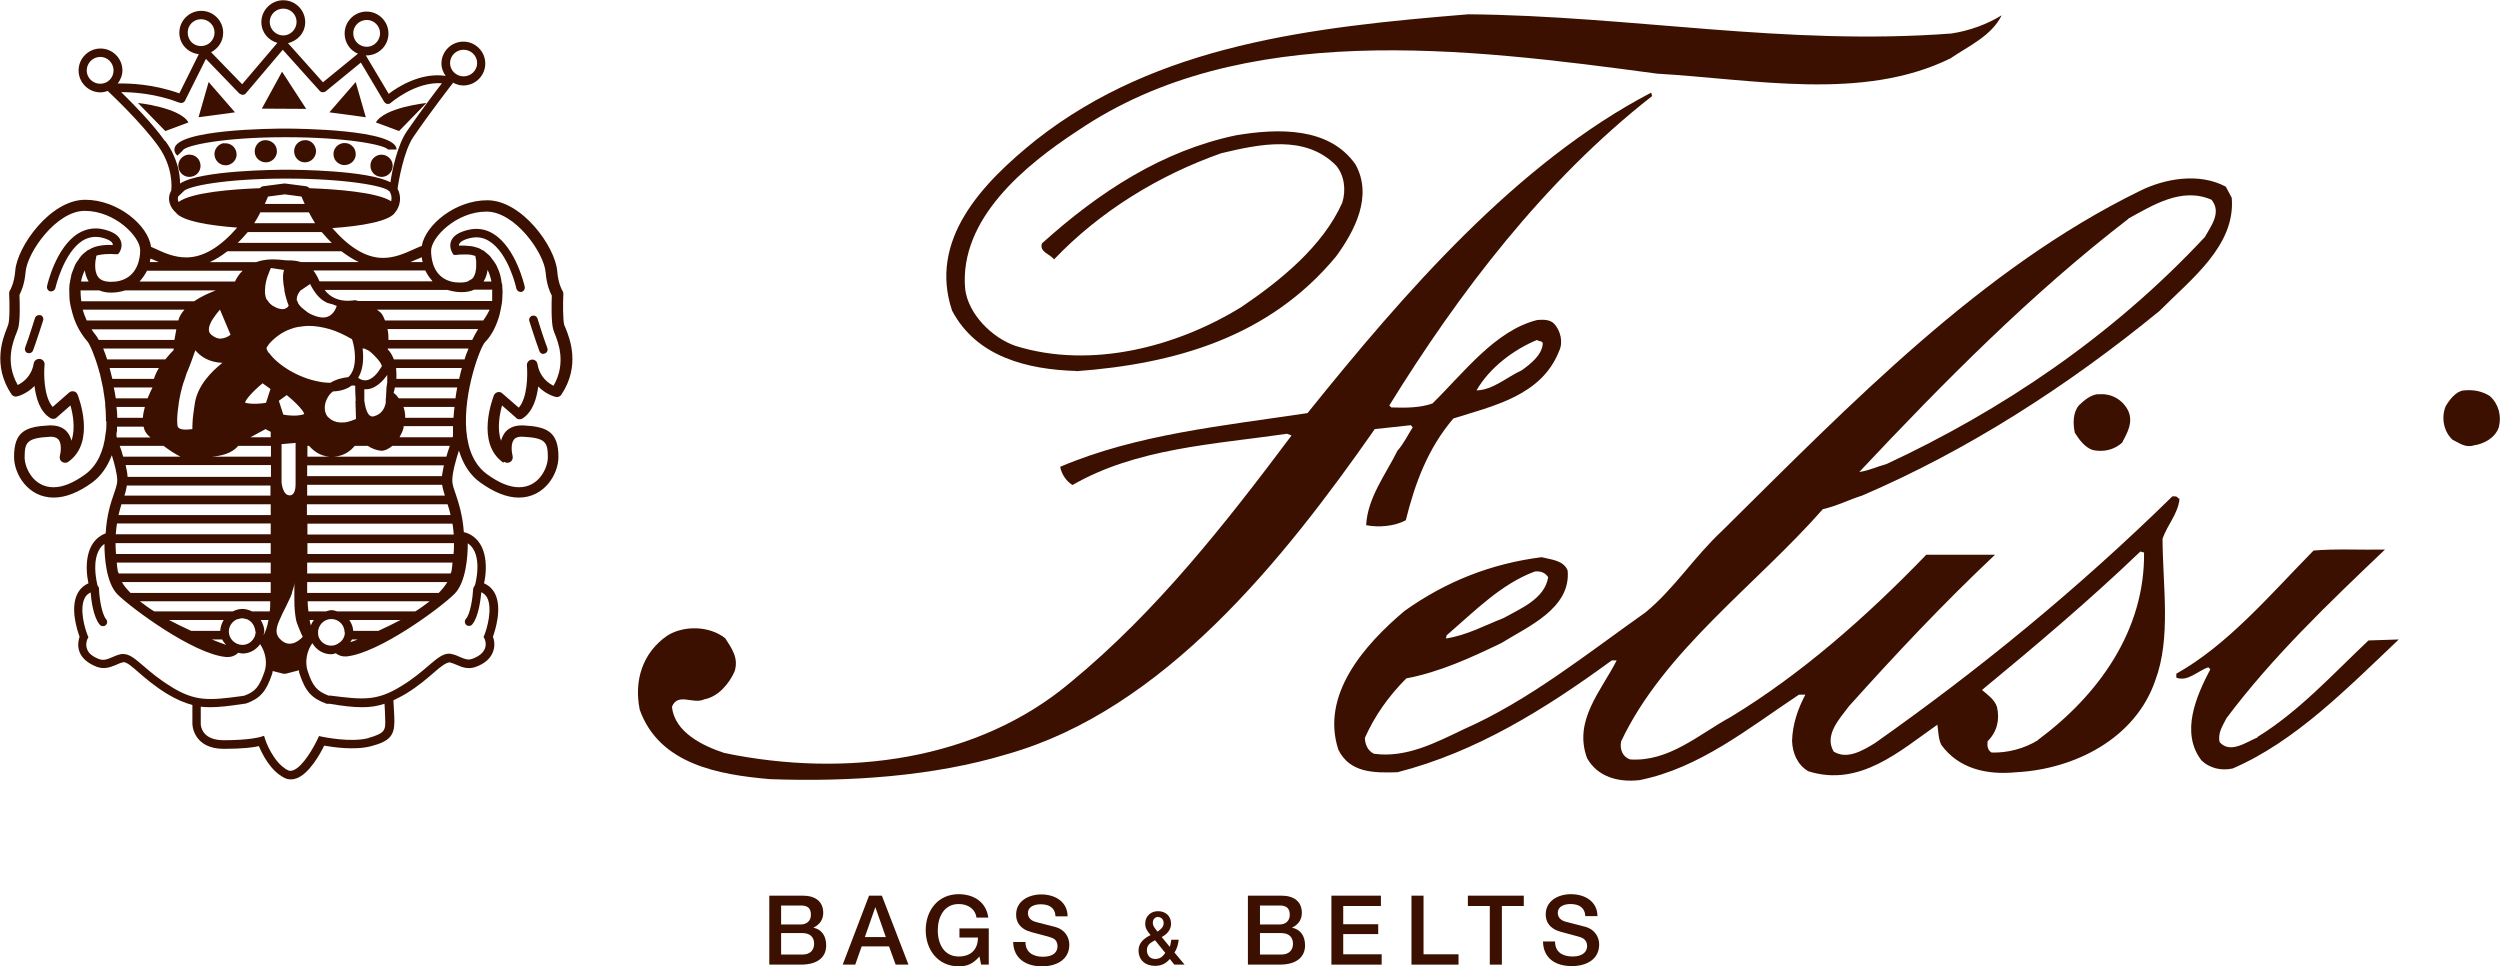 <?xml version="1.0" encoding="UTF-8"?>
<svg id="_レイヤー_2" data-name="レイヤー 2" xmlns="http://www.w3.org/2000/svg" viewBox="0 0 101.49 39.22">
  <defs>
    <style>
      .cls-1 {
        fill: #3c1000;
      }
    </style>
  </defs>
  <g id="_レイヤー_1-2" data-name="レイヤー 1">
    <g>
      <path class="cls-1" d="M91.66,29.93c-.48.2-1.12.68-1.55.2-.09-.36.12-.67.28-.98,1.85-2.47,4.13-4.65,6.43-6.84-.92.02-2.03-.04-2.9.04-1.75,1.78-3.47,3.82-5.57,5v.16c.46.18.87-.28,1.3-.42l.08.08c-.56,1.07-1.23,2.56-.36,3.7.32.31.79.43,1.26.33,2.54-1.09,4.65-3.25,6.75-5.24l-1.23.04c-1.47,1.39-2.82,2.88-4.51,3.92"/>
      <path class="cls-1" d="M43.69,15.07c4.04-.3,7.84-1.39,10.55-4.66.75-1.03,1.5-2.44.79-3.73-1.07-1.54-3.16-1.47-4.84-1.19-2.98.62-5.55,2.28-7.89,4.39-.12.35.33.43.49.65,1.89-1.98,4.29-3.43,6.79-4.31,1.55-.37,3.41-.77,4.66.5.34.4.41,1.01.25,1.51-.79,1.77-2.51,3.16-4.09,4.23-2.62,1.62-6.11,2.54-9.18,1.58-.95-.33-1.92-1.29-2.04-2.32-.24-2.84,2.44-5.02,4.58-6.42,6.62-4.49,15.71-3.36,23.51-2.31,3.95.23,8.35,1.13,11.91-.62.73-.5,1.67-.91,2.08-1.75-.58.36-1.31.63-2.04.74-6.76.51-13-.72-19.61-.78-6.35.52-12.62,1.22-17.55,5.1-2.21,1.77-4.37,4.06-3.41,6.93.99,1.88,3.05,2.39,5.04,2.45"/>
      <path class="cls-1" d="M57.28,17.27l.07.08c-.2.31-.37.67-.62.95-.48.97-1.21,1.9-1.27,3.02.5.1,1.15.05,1.61-.2.37-1.49.89-2.91,1.93-4.13,1.59-.51,3.57-.91,4.29-2.73.18-.37.06-.84-.2-1.12-.17-.17-.43-.17-.68-.15-1.71.42-3,2.16-4.26,3.39-.5.18-1.1.18-1.67.16l-.08-.08c2.8-4.53,6.27-9.12,10.67-12.56l-.04-.14c-5.47,2.86-10.03,8.14-13.95,13.01-3.45.52-6.94.86-10.04,2.18.05.3.26.6.5.74,2.58-1.49,5.71-1.65,8.71-2.08l.18.07c-2.66,3.55-5.48,7.15-8.97,10.02-3.77,3.18-9.11,3.89-14.05,2.87-.85-.28-2.03-.83-2.13-1.88.24-.59.87-.08,1.31-.3.56-.1,1.01-.63,1.23-1.13.18-.54-.12-.95-.38-1.35-.64-.51-1.69-.53-2.36-.1-.99.69-1.35,1.81-1.11,3,.79,2.22,3.21,2.64,5.28,2.82,3.19.12,6.65-.11,9.62-1.01,6.35-1.79,11.21-7.86,14.94-13.2l1.48-.16ZM62.4,13.8c.08.08.23.02.23.16-.04.46-.49.81-.85,1.07-.61.28-1.17.8-1.84.82.53-.93,1.53-1.67,2.46-2.05"/>
      <path class="cls-1" d="M101.08,16.08c-.31-.2-.67-.27-1.07-.23-.32.04-.58.39-.73.65-.18.46-.08,1.01.28,1.35.28.13.51.34.87.23.41-.06.86-.3,1.01-.73.12-.46,0-.94-.36-1.27"/>
      <path class="cls-1" d="M85.16,16c-.3.04-.54.24-.77.46-.24.3-.24.73-.16,1.11.18.28.4.59.73.7.42.09.86,0,1.19-.3.2-.38.47-.83.24-1.31-.24-.46-.71-.71-1.23-.65"/>
      <path class="cls-1" d="M88.43,20.23c-.06-.1-.16-.08-.24-.08-3.85,3.77-7.85,7.04-12.08,10.02-.49.3-1.13.68-1.67.34-.39-.66.22-1.31.62-1.84,1.93-2.15,3.81-4.15,5.93-6.15h-2.79c-2.46,2.55-5.1,4.86-7.93,6.58-1.32.72-2.51,1.83-4.09,1.73-.31-.1-.43-.41-.37-.73,1.73-3.67,5.46-6.33,8.19-9.43.55-.12,1.05-.38,1.59-.55,4.27-1.83,8.33-4.43,12.08-7.5,1.29-1.3,3.09-2.65,2.93-4.59l-.24-.45c-1.07-.58-2.48-.34-3.51.18-6.41,3.14-11.68,8.59-16.94,13.79-1.13,1.05-1.95,2.36-3.11,3.31-2.39,1.69-4.75,3.59-7.39,4.75-1.11.53-2.32,1.17-3.63.99-.25-.11-.37-.39-.37-.65.4-.89.95-1.68,1.68-2.41,1.37-.26,2.62-.84,3.85-1.43,1.08-.67,2.84-1.41,2.7-2.95-.17-.42-.67-.44-1.06-.54-2.05.26-3.89.99-5.56,2.18-1.65,1.39-3.41,3.41-2.69,5.63.46.95,1.45.95,2.4.92,3.2-.82,5.99-2.56,8.7-4.54h.2c-.62,1.23-1.77,2.44-1.2,3.97.42.75,1.25.99,2.13.89,2.44-.49,4.41-2.1,6.47-3.47h.26c-.3.57-.52,1.19-.54,1.88.02.5.22.97.66,1.23,2.09.66,3.72-.83,5.24-1.89.04.28.04.58.16.82.7.96,1.83,1.23,3.04,1.11,2.34-.12,4.84-1.35,5.65-3.74.64-1.72.3-3.8.29-5.73.18-.56.63-1.01.69-1.63M86.39,8.88c1.01-.55,2.18-1.3,3.39-.77.42.52-.03,1.07-.27,1.51-3.77,4.04-8.25,7.04-12.93,9.22-.38.1-.72.27-1.1.32,3.43-3.65,7-7.26,10.93-10.28M58.74,25.78c1.15-.99,2.21-2.08,3.57-2.58.22-.02.4.03.54.23-.14.89-1.14,1.28-1.81,1.66-.77.3-1.49.7-2.34.83l.03-.14ZM82.73,30.05c-.55.34-1.23.52-1.88.5-.18-.1-.18-.32-.16-.46.38-.38.5-.87.38-1.39-.09-.3-.42-.53-.61-.69,2.17-1.79,4.33-3.61,6.43-5.62l.15.04c.04,3.16-1.85,5.79-4.31,7.61"/>
      <path class="cls-1" d="M31.71,37.88h.87c.3,0,.47.16.47.43s-.17.44-.47.44h-.87v-.87ZM31.22,39.16h1.29c.73,0,1.03-.34,1.03-.78,0-.38-.18-.65-.52-.72h0c.25-.12.4-.32.4-.6,0-.47-.33-.7-.83-.7h-1.36v2.8ZM31.71,36.76h.8c.27,0,.41.1.41.38,0,.25-.18.39-.41.39h-.8v-.77Z"/>
      <path class="cls-1" d="M35.53,36.84h.01l.42,1.2h-.85l.42-1.2ZM34.21,39.16h.51l.26-.74h1.11l.27.74h.52l-1.08-2.8h-.52l-1.07,2.8Z"/>
      <path class="cls-1" d="M40.14,39.16h-.31l-.07-.33c-.26.3-.5.4-.84.4-.84,0-1.34-.67-1.34-1.47s.5-1.46,1.34-1.46c.61,0,1.12.32,1.2.95h-.48c-.05-.37-.37-.55-.72-.55-.6,0-.85.53-.85,1.07s.25,1.06.85,1.06c.5,0,.78-.29.78-.77h-.75v-.37h1.19v1.47Z"/>
      <path class="cls-1" d="M41.13,38.23c.01.69.53,1,1.17,1,.56,0,1.11-.25,1.11-.88,0-.29-.17-.6-.54-.71-.15-.04-.76-.2-.81-.21-.2-.05-.33-.17-.33-.36,0-.28.29-.36.52-.36.33,0,.58.13.6.49h.49c0-.58-.49-.89-1.07-.89-.5,0-1.02.26-1.02.82,0,.29.14.58.62.71.39.11.64.16.83.23.11.04.23.13.23.35s-.16.42-.59.42c-.39,0-.71-.17-.71-.6h-.49Z"/>
      <path class="cls-1" d="M47.02,37.23c.13,0,.22.11.22.24,0,.17-.12.26-.25.35-.08-.11-.19-.21-.19-.36s.1-.24.23-.24M47.3,38.69c-.07.09-.16.24-.4.24-.2,0-.34-.13-.34-.36,0-.25.2-.32.33-.4l.42.52ZM47.67,39.16h.42l-.41-.49c.1-.15.15-.34.17-.52h-.3c-.02.14-.04.22-.06.29l-.33-.4c.21-.11.38-.29.38-.54,0-.34-.25-.51-.53-.51-.29,0-.52.2-.52.51,0,.19.1.32.22.46-.25.12-.49.31-.49.62,0,.4.28.63.67.63.25,0,.44-.09.6-.28l.19.24Z"/>
      <path class="cls-1" d="M51.15,37.88h.87c.3,0,.47.16.47.43s-.17.44-.47.44h-.87v-.87ZM50.66,39.16h1.29c.72,0,1.03-.34,1.03-.78,0-.38-.18-.65-.53-.72h0c.25-.12.4-.32.4-.6,0-.47-.33-.7-.83-.7h-1.36v2.8ZM51.15,36.76h.8c.26,0,.41.1.41.38,0,.25-.18.39-.41.39h-.8v-.77Z"/>
      <polygon class="cls-1" points="54.05 36.36 56.06 36.36 56.06 36.78 54.53 36.78 54.53 37.52 55.95 37.52 55.95 37.92 54.53 37.92 54.53 38.74 56.09 38.74 56.09 39.16 54.05 39.16 54.05 36.36"/>
      <polygon class="cls-1" points="57.3 36.36 57.79 36.36 57.79 38.74 59.21 38.74 59.21 39.16 57.3 39.16 57.3 36.36"/>
      <polygon class="cls-1" points="59.59 36.36 61.86 36.36 61.86 36.78 60.97 36.78 60.97 39.16 60.48 39.16 60.48 36.78 59.59 36.78 59.59 36.36"/>
      <path class="cls-1" d="M63.13,38.23c0,.43.32.6.71.6.43,0,.59-.21.59-.42s-.12-.3-.23-.35c-.2-.07-.45-.12-.83-.23-.48-.13-.62-.42-.62-.71,0-.56.52-.82,1.02-.82.59,0,1.08.31,1.08.89h-.49c-.03-.36-.27-.49-.61-.49-.22,0-.51.08-.51.36,0,.19.13.31.33.36.05.01.66.17.81.21.37.11.54.42.54.71,0,.63-.55.88-1.11.88-.64,0-1.16-.3-1.17-1h.49Z"/>
      <path class="cls-1" d="M22.06,14.36s.04,0,.06-.01c.09-.03.13-.13.1-.22-.15-.39-.4-1.19-.4-1.2-.03-.09-.13-.14-.22-.11-.09.03-.14.13-.11.22.01.03.26.82.41,1.22.03.07.09.11.16.11"/>
      <path class="cls-1" d="M7.42,6.1c.14-.21,1.7-.53,4.17-.53s4.03.31,4.16.5h.35c0-.82-4.05-.85-4.51-.85s-4.51.02-4.51.85c0,.06.02.16.12.25l.22-.21h0Z"/>
      <path class="cls-1" d="M7.65,7.18s.03,0,.04,0c.24,0,.43-.18.45-.41.01-.12-.03-.24-.1-.33-.08-.09-.18-.15-.31-.16-.25-.03-.47.17-.49.41-.02.25.16.47.41.49"/>
      <path class="cls-1" d="M9.1,5.81c-.12.01-.23.08-.3.17-.07.1-.11.21-.09.33.03.23.22.4.45.4.02,0,.04,0,.05,0,.12-.02.23-.08.3-.17.08-.1.11-.22.09-.33-.03-.24-.25-.42-.5-.39"/>
      <path class="cls-1" d="M10.77,5.69h0c-.12,0-.23.05-.31.14-.08.09-.12.2-.12.32,0,.25.21.44.45.44h.02c.12,0,.23-.06.31-.14.08-.09.13-.2.12-.32,0-.25-.21-.44-.47-.44"/>
      <path class="cls-1" d="M12.41,5.69h-.02c-.25,0-.44.19-.45.44,0,.12.04.24.12.32.08.09.19.14.31.14h.01c.24,0,.44-.19.45-.44,0-.12-.04-.23-.12-.32-.08-.09-.19-.14-.31-.14"/>
      <path class="cls-1" d="M14.04,5.81c-.25-.03-.47.15-.5.39-.01.12.02.24.09.33.07.09.18.15.3.17.02,0,.04,0,.06,0,.23,0,.42-.17.45-.39.01-.12-.02-.24-.09-.33-.08-.09-.18-.16-.3-.17"/>
      <path class="cls-1" d="M15.49,6.28s-.03,0-.04,0c-.12.01-.23.07-.31.16-.08.09-.11.21-.1.33.02.23.21.41.45.41.02,0,.03,0,.04,0,.25-.02.43-.24.41-.49-.02-.23-.22-.41-.45-.41"/>
      <path class="cls-1" d="M5.6,4.18l1.11,1.14.94-.35c-.35-.61-2.05-.79-2.05-.79"/>
      <path class="cls-1" d="M17.31,4.18s-1.7.18-2.05.79l.94.35,1.11-1.14Z"/>
      <polygon class="cls-1" points="8.47 3.33 8.06 4.76 9.54 4.56 8.47 3.33"/>
      <polygon class="cls-1" points="11.45 2.91 10.63 4.41 12.43 4.42 11.45 2.91"/>
      <polygon class="cls-1" points="14.44 3.33 13.37 4.56 14.85 4.76 14.44 3.33"/>
      <path class="cls-1" d="M20.95,16.97c.07.06.18.07.26.02.42-.27.58-.82.64-1.3.31.32.68.42.7.42.09.03.19-.01.24-.09.78-1.17.34-2.28.17-2.7-.02-.05-.03-.08-.05-.11-.06-.19-.06-.89-.04-1.28,0-.05-.01-.09-.04-.13,0,0-.17-.27-.21-.8-.08-.97-1.42-2.87-2.84-2.87-1.3,0-2.51,1-2.66,1.86-.02,0-.05.01-.07.02-.08.03-.16.07-.25.11-.36.16-.77.35-1.25.35-.68,0-1.36-.41-2.06-1.21,1.14-.08,2.38-.27,2.57-.67h.01c.28-.41.15-.78.07-.92.03-.27.25-1.54.64-2.11.71-1.04,1.59-2.17,1.6-2.18,0,0,0-.02,0-.03.13.07.27.12.43.12.49,0,.89-.4.89-.89s-.4-.89-.89-.89-.89.4-.89.89c0,.19.07.36.17.5-1.01-.15-1.95.45-2.31.73l-.93-1.56s.02,0,.03,0c.49,0,.89-.4.89-.89s-.4-.89-.89-.89-.89.4-.89.89c0,.37.22.69.54.82l-1.42,1.16-1.42-1.59c.4-.09.7-.43.7-.85,0-.49-.4-.89-.89-.89s-.89.4-.89.89c0,.41.28.74.65.84l-1.43,1.68-1.26-1.3c.29-.15.49-.44.49-.79,0-.49-.4-.89-.89-.89s-.89.4-.89.89c0,.46.35.82.79.87l-.79,1.59c-1.06-.38-2.03-.41-2.5-.4.11-.15.19-.33.19-.53,0-.49-.4-.89-.89-.89s-.89.4-.89.89.4.89.89.89c.11,0,.21-.03.31-.06,0,0,0,.01,0,.02.01.01,1.34,1.25,2.04,2.23.6.85.54,1.65.52,1.8-.22.39.02.75.18.88h0c.25.36,1.41.54,2.5.62-.7.8-1.38,1.21-2.07,1.21-.48,0-.89-.18-1.25-.35-.06-.03-.12-.05-.18-.08-.11-.87-1.35-1.91-2.67-1.91-1.42,0-2.76,1.9-2.84,2.87-.04.53-.21.8-.21.8-.03.04-.04.09-.04.13.02.39.03,1.09-.04,1.28-.01.03-.03.07-.04.11-.17.42-.61,1.52.17,2.7.05.08.15.12.24.09.02,0,.39-.1.7-.42.06.49.22,1.04.64,1.3.08.05.19.05.26-.02l.56-.49c.1.35.21.95.04,1.43-.03-.11-.07-.22-.15-.32-.1-.14-.3-.3-.68-.3h-.08c-.96.05-1.42.25-1.42,1.28,0,.69.56,1.65,1.61,1.65.48,0,1.01-.21,1.56-.61.37-.27.62-.65.8-1.11.11.36.22.77.22,1.03,0,.14-.06.32-.14.55-.13.37-.29.87-.33,1.59-.84.32-.84,1.38-.7,2.03-.2.09-.35.23-.45.43-.3.59,0,1.49.09,1.74-.04.12-.1.36,0,.62.1.26.34.46.7.6.29.11.54.02.76-.07.09-.04.19-.09.33-.12.13,0,.35.19.6.41.29.25.65.56,1.15.87.38.23.71.37,1.04.46v.77s.01,1.01,1.28,1.01c.76,0,1.21-.06,1.42-.11.13.31.47,1.01,1.04,1.29.08.04.17.06.26.06.07,0,.14-.01.22-.04.52-.18.97-1,1.13-1.33.34.06,1.26.2,1.91.02.73-.19.94-.42.94-1,0-.3-.04-.74-.04-.86.16-.08.33-.16.51-.27.51-.31.86-.62,1.15-.87.25-.22.48-.4.63-.4.11.03.21.07.3.11.22.1.47.18.76.07.36-.13.59-.34.69-.6.1-.26.05-.5,0-.62.09-.25.38-1.15.09-1.74-.1-.2-.25-.34-.45-.43.15-.67.14-1.79-.78-2.07h-.04c-.05-.7-.21-1.19-.33-1.55-.08-.23-.14-.4-.14-.55,0-.33.15-.85.27-1.22.17.56.45,1,.87,1.3.56.4,1.08.61,1.56.61,1.05,0,1.61-.96,1.61-1.65,0-1.02-.46-1.23-1.42-1.28h-.08c-.37,0-.57.16-.68.3-.07.1-.12.21-.15.32-.17-.47-.06-1.07.04-1.43l.56.49ZM18.82,2.02c.3,0,.55.24.55.54s-.25.54-.55.54-.55-.24-.55-.54.25-.54.55-.54M4.07,3.4c-.3,0-.55-.24-.55-.54s.25-.55.55-.55.54.25.54.55-.24.54-.54.54M16.99,10.5s.09-.04.13-.06c0,.02,0,.04.01.06,0,.05.02.09.03.14h-.5c.12-.05.22-.1.33-.14M17.27,10.99s0,0,0,0c.07.14.15.27.26.39.01.01.01.03.03.04h-4.59c-.08-.18-.16-.33-.25-.44h4.55ZM19.8,10.96s0,0,0,.01c.07.14.12.3.15.46h-.32c.09-.14.14-.3.16-.45,0,0,0-.01,0-.01M19.98,11.78c0,.1,0,.2,0,.3,0,.04,0,.09,0,.14,0,0,0,0,0,0h-5.44s-.07-.03-.12-.03h-.05s-.11.02-.26.02c-.31,0-.68-.1-.93-.44h4.97s.02,0,.02,0c.17.05.35.09.57.09.19,0,.36-.03.51-.1h.74ZM14.34,25.61c-.01-.16-.07-.31-.16-.44h2.08c-.29.15-.59.3-.9.44h-1.02ZM14.52,25.96c-.1.04-.2.08-.3.11.02-.04.05-.07.07-.11h.23ZM13.69,24.82c-.07-.02-.15-.05-.23-.05s-.16.03-.23.05h-.71c-.02-.16-.03-.3-.03-.41h4.95c-.18.14-.37.28-.58.41h-3.17ZM14,25.67c0,.19-.1.35-.25.44-.04.03-.08.05-.13.07-.05.02-.11.03-.17.03-.01,0-.02,0-.03,0-.21-.01-.39-.14-.47-.32-.03-.07-.04-.14-.04-.21,0-.3.24-.55.54-.55s.54.24.54.55M12.74,25.17c-.05.07-.09.14-.12.22-.02-.07-.04-.14-.05-.22h.17ZM12.47,24.07v-.44h5.69c-.09.15-.21.3-.35.44h-5.34ZM12.47,23.28v-.44h5.9c-.01.11-.02.22-.04.34,0,.03-.03.07-.04.1h-5.82ZM10.91,14.33c-.06-.09-.08-.15-.09-.18,0-.01,0-.03,0-.03.01-.02.04-.07.08-.12,0,0,0-.01.01-.02.04-.05.1-.12.17-.18.16-.15.4-.33.71-.44.1-.04.21-.07.32-.09.01,0,.02,0,.03,0,.13-.02.26-.04.4-.04.27,0,.55.05.84.13.3.09.6.23.91.41l.03.09s0,.03.02.08c0,0,0,0,0,0,.01.05.03.12.04.2.05.33.08.87-.24,1.17-.21.02-.48.08-.73.23-.13,0-.27-.01-.42-.04-.93-.16-1.76-.73-2.07-1.18M12,19.67c0,.17-.04.44-.24.44-.29,0-.33-.53-.33-.53v-1.55l.57-.05v1.55s0,.06,0,.14M11.51,24.82c.06-.11.13-.26.2-.41h0c.06-.12.11-.23.15-.35h-.01c.05-.15.1-.29.1-.41,0,0,0,.18,0,.41,0,.03,0,.07,0,.11,0,.05,0,.09,0,.14,0,.03,0,.06,0,.1,0,.27.03.56.07.76h0s.02.08.03.11c.14.38.24.57.24.57,0,0-.5.6-.96.05-.24-.29,0-.67.1-.91.01-.04.05-.11.08-.17h0ZM11.5,16.83l-.18-.56.32-.23c.39.31.71.67.71.77-.26.1-.68.06-.85.02M4,11.78c.15.06.31.1.51.1.22,0,.4-.04.57-.09,0,0,.02,0,.02,0h3.66c-.29.11-.6.25-.88.44H3.3c-.02-.15-.03-.29-.03-.44h.73ZM3.29,11.43c.03-.16.08-.31.15-.45,0,0,0-.01,0-.02.02.16.07.32.16.47h0s-.32,0-.32,0ZM7.8,17.42c-.08.01-.17.02-.26.02-.24,0-.31-.07-.33-.14,0-.02-.01-.05-.01-.06-.02-.2,0-.46.04-.73.01-.11.03-.23.05-.34.03-.15.06-.3.1-.44.03-.12.07-.23.11-.34.02-.07.05-.16.07-.22.14-.32.27-.69.36-.95.19.23.53.49,1.1.51-.46.36-1.01.93-1.12,1.64-.04.25-.06.43-.08.59h0c-.01.14-.02.26-.02.35h0s0,.08,0,.11M8.97,13.75c-.13,0-.26-.05-.39-.16-.07-.06-.1-.12-.1-.21,0,0,0-.01,0-.02,0-.1.05-.21.12-.35.08-.13.19-.28.33-.44l.43,1.02c-.09.07-.23.15-.39.15M7.49,12.57c-.12.13-.21.28-.25.44h-3.72c-.06-.14-.12-.28-.16-.44,0,0,0,0,0,0h4.13ZM7.16,13.36c-.03.17-.06.32-.08.44h-3.07s0,0,0,0c-.05-.1-.11-.18-.15-.23,0,0,0,0,0,0,0,0,0,0,0,0-.04-.04-.07-.1-.11-.15-.01-.02-.02-.03-.03-.05h3.45ZM7.33,18.54h-2.33c-.04-.16-.09-.31-.14-.44h1.78c.2.15.46.33.69.44M4.94,20.47h6.05v.44h-6.18c.04-.16.08-.31.12-.44M5.05,20.12c.05-.14.08-.28.1-.41h5.83v.41h-5.94ZM5.18,19.36c-.01-.15-.04-.31-.08-.48h5.9v.48h-5.82ZM8.59,18.54c.38-.03.81-.12,1.08-.44h1.33v.44h-2.4ZM11.54,11.78c.05.26.13.51.18.63-.04.07-.16.19-.39.12-.11-.03-.2-.08-.28-.13-.07-.05-.13-.11-.17-.18-.02-.03-.05-.05-.07-.09-.05-.12-.06-.26-.05-.39,0-.1.02-.21.04-.31.04-.17.1-.32.15-.44.02-.04.03-.08.05-.11l.53.08c-.07.22-.04.53.02.82M10.98,15.79l-.18.56c-.17.04-.59.07-.85,0,0-.11.32-.47.71-.79l.32.23ZM10.17,17.75l.61-.33s.12.07.21.11v.22h-.82ZM12.05,12.2c-.03-.22.15-.4.14-.4l.4-.27c.04.08.08.16.14.25,0,0,0,0,0,0,.11.17.25.34.42.44.05.03.1.06.15.08.17.04.29.08.37.12-.01.05-.04.1-.07.16-.08.15-.23.31-.49.31-.14,0-.31-.05-.5-.14-.11-.05-.17-.11-.25-.17-.07-.05-.13-.11-.18-.16-.05-.06-.09-.12-.1-.18,0,0,0,0,0,0,0,0-.01-.02-.02-.03M14.43,16.28l.02.68v.05c-.12.05-.23.09-.35.12-.08.02-.15.02-.22.02-.03,0-.06,0-.08,0-.18-.01-.34-.08-.45-.19-.02-.02-.05-.04-.07-.07-.12-.18-.13-.43-.02-.67.06-.13.14-.25.26-.33.3-.01.56-.09.76-.24.05,0,.08,0,.11,0,.01,0,.02.01.03.02,0,.11,0,.35.02.6M17.94,19.33h-5.47v-.44h5.55c-.03.15-.06.3-.08.44M18.06,20.12h-5.59v-.44h5.48c.02.14.06.28.11.44M12.47,20.47h5.7c.04.13.09.28.12.44h-5.83v-.44ZM18.11,18.54h-5.63v-.44h.07c.21.25.54.47.99.44.4-.02.67-.21.86-.44h.53c.15.1.34.18.55.2.15,0,.3-.08.45-.2h2.33c-.05.13-.09.28-.14.44M14.73,14.15h.06c.06.03.12.06.19.09.18.14.28.26.36.35.12.14.16.24.16.27,0,.02-.03.05-.04.07-.1.17-.34.51-.64.51-.09,0-.18-.03-.28-.1.23-.38.22-.87.18-1.2M15.66,16.17s0,.07,0,.12c0,0,0,.02,0,.03,0,.06-.02.12-.05.2-.06.15-.18.31-.43.38-.28.08-.36-.43-.39-.63v-.47c.41.04.75-.32.93-.58,0,0,0,.01,0,.02v.29s-.03.2-.03.2l-.02.4s0,.03,0,.04M15.63,13.01c-.04-.1-.08-.2-.15-.29-.05-.06-.12-.1-.18-.15h4.57s0,.02,0,.02c-.06.12-.13.25-.24.4,0,0,0,.01-.01.02h-3.99ZM19.41,13.36c-.09.15-.17.29-.24.44h-3.4c0-.13,0-.28-.04-.44h3.68ZM13.47,9.86h-3.82c.14-.13.27-.28.41-.44h3c.14.16.27.31.41.44M10.58,8.62h1.96c.08.15.16.3.25.44h-2.47c.09-.14.18-.29.25-.44M12.37,8.28h-1.62c.05-.12.1-.22.13-.3l.68-.09.68.09c.03.07.07.18.13.3M14.34,1.35c0-.3.25-.54.55-.54s.54.25.54.54-.24.55-.54.55-.55-.24-.55-.55M10.95.89c0-.3.25-.54.55-.54s.54.24.54.54-.25.55-.54.55-.55-.24-.55-.55M7.62,1.32c0-.3.24-.54.54-.54s.55.24.55.54-.24.55-.55.55-.54-.24-.54-.55M6.7,5.73c-.52-.73-1.34-1.56-1.78-1.99.5,0,1.41.06,2.37.43.08.03.18,0,.22-.08l.85-1.7,1.36,1.41s.09.05.13.05c.05,0,.1-.02.13-.06l1.5-1.77,1.5,1.67c.06.07.17.07.24.02l1.43-1.17.95,1.6s.07.08.12.08c.05,0,.1,0,.14-.04.01-.01,1.01-.88,2.08-.8-.3.39-.91,1.2-1.43,1.96-.37.54-.59,1.56-.66,2.06-.93-.49-3.83-.51-4.22-.51s-3.51.02-4.32.56c0-.39-.1-1.04-.6-1.73M7.22,7.99s0,0,0,0l.22-.21h0c.14-.22,1.7-.53,4.17-.53s4.03.31,4.17.5h.03s0,.04.02.05c0,0,.1.15.05.37-.58-.37-2.23-.49-3.32-.53-.03-.04-.08-.07-.14-.08l-.84-.11s-.04,0-.05,0l-.84.11c-.06,0-.1.04-.14.08-1.12.04-2.78.17-3.3.56-.03-.06-.04-.13-.02-.22M9.25,10.2h4.61c.24.18.47.33.71.44h-2.35c-.18-.06-.36-.07-.5-.07-.07,0-.13,0-.19-.01-.1-.01-.27-.03-.47-.03-.24,0-.46.04-.66.11h-1.88c.24-.11.48-.26.71-.44M6.1,10.55s0-.03.01-.05c0,0,0,0,.01,0,.1.04.21.09.33.14h-.37s.01-.07.02-.1M9.85,10.99c-.13.12-.23.27-.31.44h-3.87s0-.01.01-.02c.12-.13.21-.27.29-.42h3.88ZM4.32,17.11c0,.16,0,.32-.03.47-.08.76-.36,1.33-.82,1.67-.48.35-.91.53-1.3.53-.82,0-1.17-.8-1.17-1.21,0-.63.1-.79,1.05-.84.23,0,.3.09.33.12.14.18.08.54.05.66-.02.09,0,.18.09.24.08.05.18.05.25,0,1.14-.8.41-2.65.38-2.73-.03-.07-.08-.12-.15-.13-.07-.02-.14,0-.2.05l-.66.58c-.36-.4-.37-1.35-.33-1.71.01-.12-.07-.22-.19-.24-.11-.01-.23.06-.25.18-.09.54-.45.78-.65.88-.53-.93-.19-1.77-.04-2.14.02-.06.04-.1.05-.14.1-.3.07-1.1.06-1.38.07-.13.21-.44.25-.94.07-.79,1.25-2.47,2.4-2.47,1.23,0,2.25,1.05,2.25,1.59,0,0,0,.02,0,.03h0c0,.26-.08,1.03-.83,1.22-.11.03-.23.04-.36.04-.24,0-.41-.06-.51-.19-.19-.24-.12-.69-.08-.84,0-.01,0-.02,0-.03.21-.07.54-.08.78-.06h.1s.06-.08.06-.08c.01-.02.15-.23.05-.47-.08-.21-.3-.36-.66-.45-.38-.1-.74-.04-1.07.16-.9.56-1.25,2.07-1.26,2.14-.02.09.04.19.13.21.01,0,.02,0,.04,0,.08,0,.15-.06.17-.14,0-.01.33-1.43,1.1-1.92.25-.15.51-.19.8-.12.31.08.4.18.42.24,0,.02.01.04.01.06-.25-.02-.7,0-.97.19-.01,0-.03,0-.04.01-.11.08-.22.17-.3.27-.04.04-.06.09-.09.13-.05.06-.09.13-.13.2-.03.06-.05.13-.08.2-.02.06-.05.12-.07.19-.02.08-.03.17-.05.25,0,.05-.02.1-.03.16,0,0,0,.01,0,.02-.02.18,0,.36,0,.54,0,.08.02.16.03.23.02.09.03.17.06.26.09.38.24.72.44,1,.01.02.02.04.04.06,0,0,.04.06.05.07.03.04.07.09.1.12,0,0,0,0,0,0,.09.09.3.56.48,1.2,0,.04.02.07.03.1.02.08.04.18.06.27.02.11.05.21.07.32.01.05.02.09.02.14.03.16.05.32.07.48,0,.03,0,.05,0,.08.02.18.03.36.03.54,0,.04,0,.07,0,.11M4.18,14.15s0,0,0,0h2.87s0,.05,0,.06c-.08.08-.21.22-.34.38h-2.36c-.05-.16-.11-.31-.16-.44M4.45,14.94h2c-.09.15-.16.3-.2.44h-1.69c-.04-.15-.07-.3-.11-.44M4.63,15.73h1.56c-.05.11-.13.26-.2.44h-1.29c-.02-.15-.05-.3-.08-.44M5.88,16.52c-.04.15-.07.29-.08.44h-1.04c0-.15-.01-.29-.03-.44h1.14ZM4.74,17.75s0-.02-.01-.03v-.04s0-.05,0-.07c0-.04.01-.07.02-.11,0-.06,0-.12,0-.18h1.08s.02.1.04.14c.05.12.14.22.24.3h-1.37ZM4.75,21.25h6.24v.44h-6.29c.01-.16.03-.31.05-.44M10.99,22.05v.44h-6.28c-.01-.15-.02-.3-.02-.44h6.3ZM10.59,25.17h.31c-.05.28-.12.46-.19.6,0,0,0,0-.01,0,.01-.05.03-.09.03-.14,0-.17-.06-.31-.14-.45M10.23,24.82c-.12-.06-.25-.1-.39-.1s-.27.04-.39.1h-3.19c-.21-.13-.4-.27-.58-.41h5.29c0,.14,0,.29-.02.41h-.73ZM10.38,25.66s-.01.08-.02.11c0,.03-.01.07-.03.09-.09.19-.27.32-.49.32-.3,0-.55-.25-.55-.54,0-.22.13-.4.31-.49.02-.01.05-.02.08-.02.05-.02.1-.03.16-.03.05,0,.1.02.15.03.03.01.06.01.08.03.16.08.26.24.29.42,0,.03.01.05.02.08M9.02,25.96c.04.09.1.15.16.22-.19-.07-.39-.14-.58-.22h.42ZM7.76,25.61c-.31-.14-.61-.29-.9-.44h2.22c-.08.13-.13.28-.14.44h-1.18ZM5.3,24.07c-.14-.14-.27-.29-.35-.44h6.04v.44h-5.69ZM4.82,23.28s-.03-.07-.04-.1c-.02-.12-.03-.23-.04-.34h6.25v.44h-6.17ZM6.94,27.87c-.48-.29-.83-.59-1.11-.83-.35-.3-.57-.49-.83-.49-.04,0-.08,0-.11.01-.14.03-.26.09-.36.13-.18.08-.32.13-.5.07-.26-.1-.43-.23-.49-.4-.09-.21.01-.42.01-.42l.04-.07-.03-.07c-.11-.27-.35-1.07-.12-1.52.05-.11.14-.18.24-.23.02.3.11,1.01.37,1.31.03.04.08.06.13.06.04,0,.08-.01.11-.04.07-.06.08-.17.02-.24-.18-.21-.28-.87-.29-1.24,0-.05-.03-.1-.06-.13h0s-.34-1.25.28-1.69c0,.51.06,1.57.53,2.05.59.58,3.07,2.41,4.39,2.54.22.02.39-.05.51-.17.06.01.12.03.18.03.3,0,.55-.16.71-.38.22.32.3.76.18,1.11-.21.62-.38.82-.82.98l-.12.02c-1.33.18-1.87.22-2.85-.38M14.97,29.96c-.72.2-1.87-.05-1.88-.05l-.14-.03-.06.13c-.14.3-.59,1.12-.99,1.26-.08.03-.14.03-.21,0-.6-.3-.92-1.23-.92-1.24l-.05-.16-.16.05s-.43.13-1.48.13c-.89,0-.93-.59-.93-.66v-.7c.12.01.24.02.37.02.38,0,.79-.05,1.32-.13l.15-.02c.58-.21.82-.49,1.06-1.21.01-.03.01-.07.02-.11.23.06.39.1.43.11.02,0,.03,0,.05,0,.02,0,.04,0,.05,0,.04-.01.24-.06.54-.14,0,.05,0,.1.02.14.24.72.49,1,1.1,1.22h.12c.53.09.95.14,1.32.14.32,0,.61-.04.91-.14.01.18.03.5.03.72,0,.33,0,.48-.69.67M19.01,22.07c.62.44.28,1.67.27,1.69h0s-.06.08-.07.13c-.02.37-.11,1.03-.3,1.24-.06.07-.05.18.02.24.03.03.07.04.11.04.05,0,.1-.02.13-.06.26-.31.34-1.01.37-1.31.1.05.19.13.24.23.22.45-.01,1.25-.12,1.52l-.03.07.04.07s.1.2.01.41c-.07.17-.23.3-.49.4-.18.07-.31.02-.5-.06-.1-.05-.22-.1-.36-.13-.28-.07-.55.14-.94.48-.28.24-.63.54-1.11.83-.98.6-1.52.55-2.86.38h-.08c-.47-.18-.65-.38-.85-1-.12-.36-.04-.81.19-1.13.15.26.43.45.76.45.07,0,.13-.02.19-.04.12.09.25.14.43.13,1.32-.13,3.81-1.96,4.39-2.54.47-.47.54-1.53.54-2.05M18.41,22.49h-5.93v-.44h5.95c0,.14,0,.29-.02.44M18.42,21.7h-5.94v-.44h5.89c.02.14.04.28.05.44M18.38,17.72s0,.02-.01.03h-2.15c.06-.11.12-.23.16-.37,0-.03,0-.05.01-.08h2c0,.19,0,.34,0,.41M18.41,16.96h-1.96c0-.16-.02-.3-.07-.44h2.07c-.02.16-.03.3-.04.44M18.49,16.17h-2.3c-.06-.08-.12-.16-.21-.22.02-.06.03-.13.05-.22h2.53c-.03.15-.05.3-.07.44M18.64,15.38h-2.55c.01-.14,0-.29-.01-.44h2.67c-.04.15-.08.29-.11.44M15.99,14.59c-.06-.15-.13-.29-.25-.41,0,0,0-.02,0-.03h3.28c-.06.15-.12.29-.16.44h-2.86ZM20.47,18.75c.08.05.18.05.25,0,.08-.05.11-.15.09-.24-.03-.11-.09-.48.05-.66.02-.03.11-.14.38-.12.9.05,1,.21,1,.84,0,.41-.35,1.21-1.17,1.21-.39,0-.82-.18-1.3-.53-.49-.36-.77-.95-.84-1.77-.13-1.56.57-3.4.76-3.59.27-.27.48-.69.6-1.15,0,0,0,0,0-.01.03-.13.06-.26.08-.4.01-.07.02-.13.02-.2.01-.16.02-.32,0-.47,0-.02,0-.05,0-.07,0-.05-.02-.09-.03-.13,0-.06-.02-.13-.03-.19-.01-.06-.03-.13-.05-.19-.02-.07-.05-.13-.08-.2-.02-.05-.04-.1-.07-.15-.04-.07-.09-.13-.14-.2-.03-.03-.05-.07-.08-.11-.06-.07-.13-.12-.2-.18-.03-.02-.05-.05-.08-.07-.01,0-.02,0-.04-.01-.07-.05-.15-.09-.23-.11,0,0,0,0,0,0-.09-.03-.17-.05-.26-.06,0,0,0,0-.01,0-.09,0-.17-.02-.24-.02-.08,0-.16,0-.22,0,0-.02,0-.04.01-.06.02-.05.1-.16.42-.24.29-.07.55-.04.8.12.78.48,1.1,1.9,1.1,1.92.02.08.09.14.17.14.01,0,.03,0,.04,0,.09-.02.15-.12.13-.21-.01-.06-.36-1.58-1.26-2.14-.33-.21-.69-.26-1.07-.16-.36.09-.58.24-.66.45-.09.24.04.45.05.47l.06.09h.1c.1-.02.23-.02.36-.02.03,0,.05,0,.08,0,.13,0,.25.03.34.06,0,0,0,.02,0,.03,0,.02.01.06.02.09,0,.03,0,.05.01.08,0,.04,0,.1,0,.15,0,.03,0,.05,0,.08,0,.05,0,.11-.02.16,0,.03,0,.05-.01.08-.02.08-.05.15-.09.21,0,0,0,0,0,0-.04.05-.1.09-.17.12-.01,0-.02.02-.04.03-.08.03-.19.05-.31.05-.14,0-.26-.01-.37-.04-.76-.19-.82-.98-.82-1.25,0-.54,1.02-1.59,2.25-1.59,1.16,0,2.34,1.68,2.4,2.47.04.5.18.81.25.94-.01.28-.03,1.08.06,1.38.01.04.03.08.05.14.15.37.49,1.22-.04,2.14-.2-.1-.56-.34-.65-.88-.02-.12-.13-.2-.24-.18-.12.02-.2.12-.19.24.03.36.03,1.3-.33,1.71l-.67-.58c-.05-.05-.13-.07-.19-.05-.07.02-.13.07-.15.13-.03.08-.76,1.93.38,2.73"/>
      <path class="cls-1" d="M1.64,12.8c-.09-.03-.19.02-.22.11,0,0-.25.81-.4,1.2-.03.09.01.19.1.22.02,0,.04.01.06.01.07,0,.14-.05.16-.11.15-.4.4-1.19.41-1.22.03-.09-.02-.19-.11-.22"/>
    </g>
  </g>
</svg>